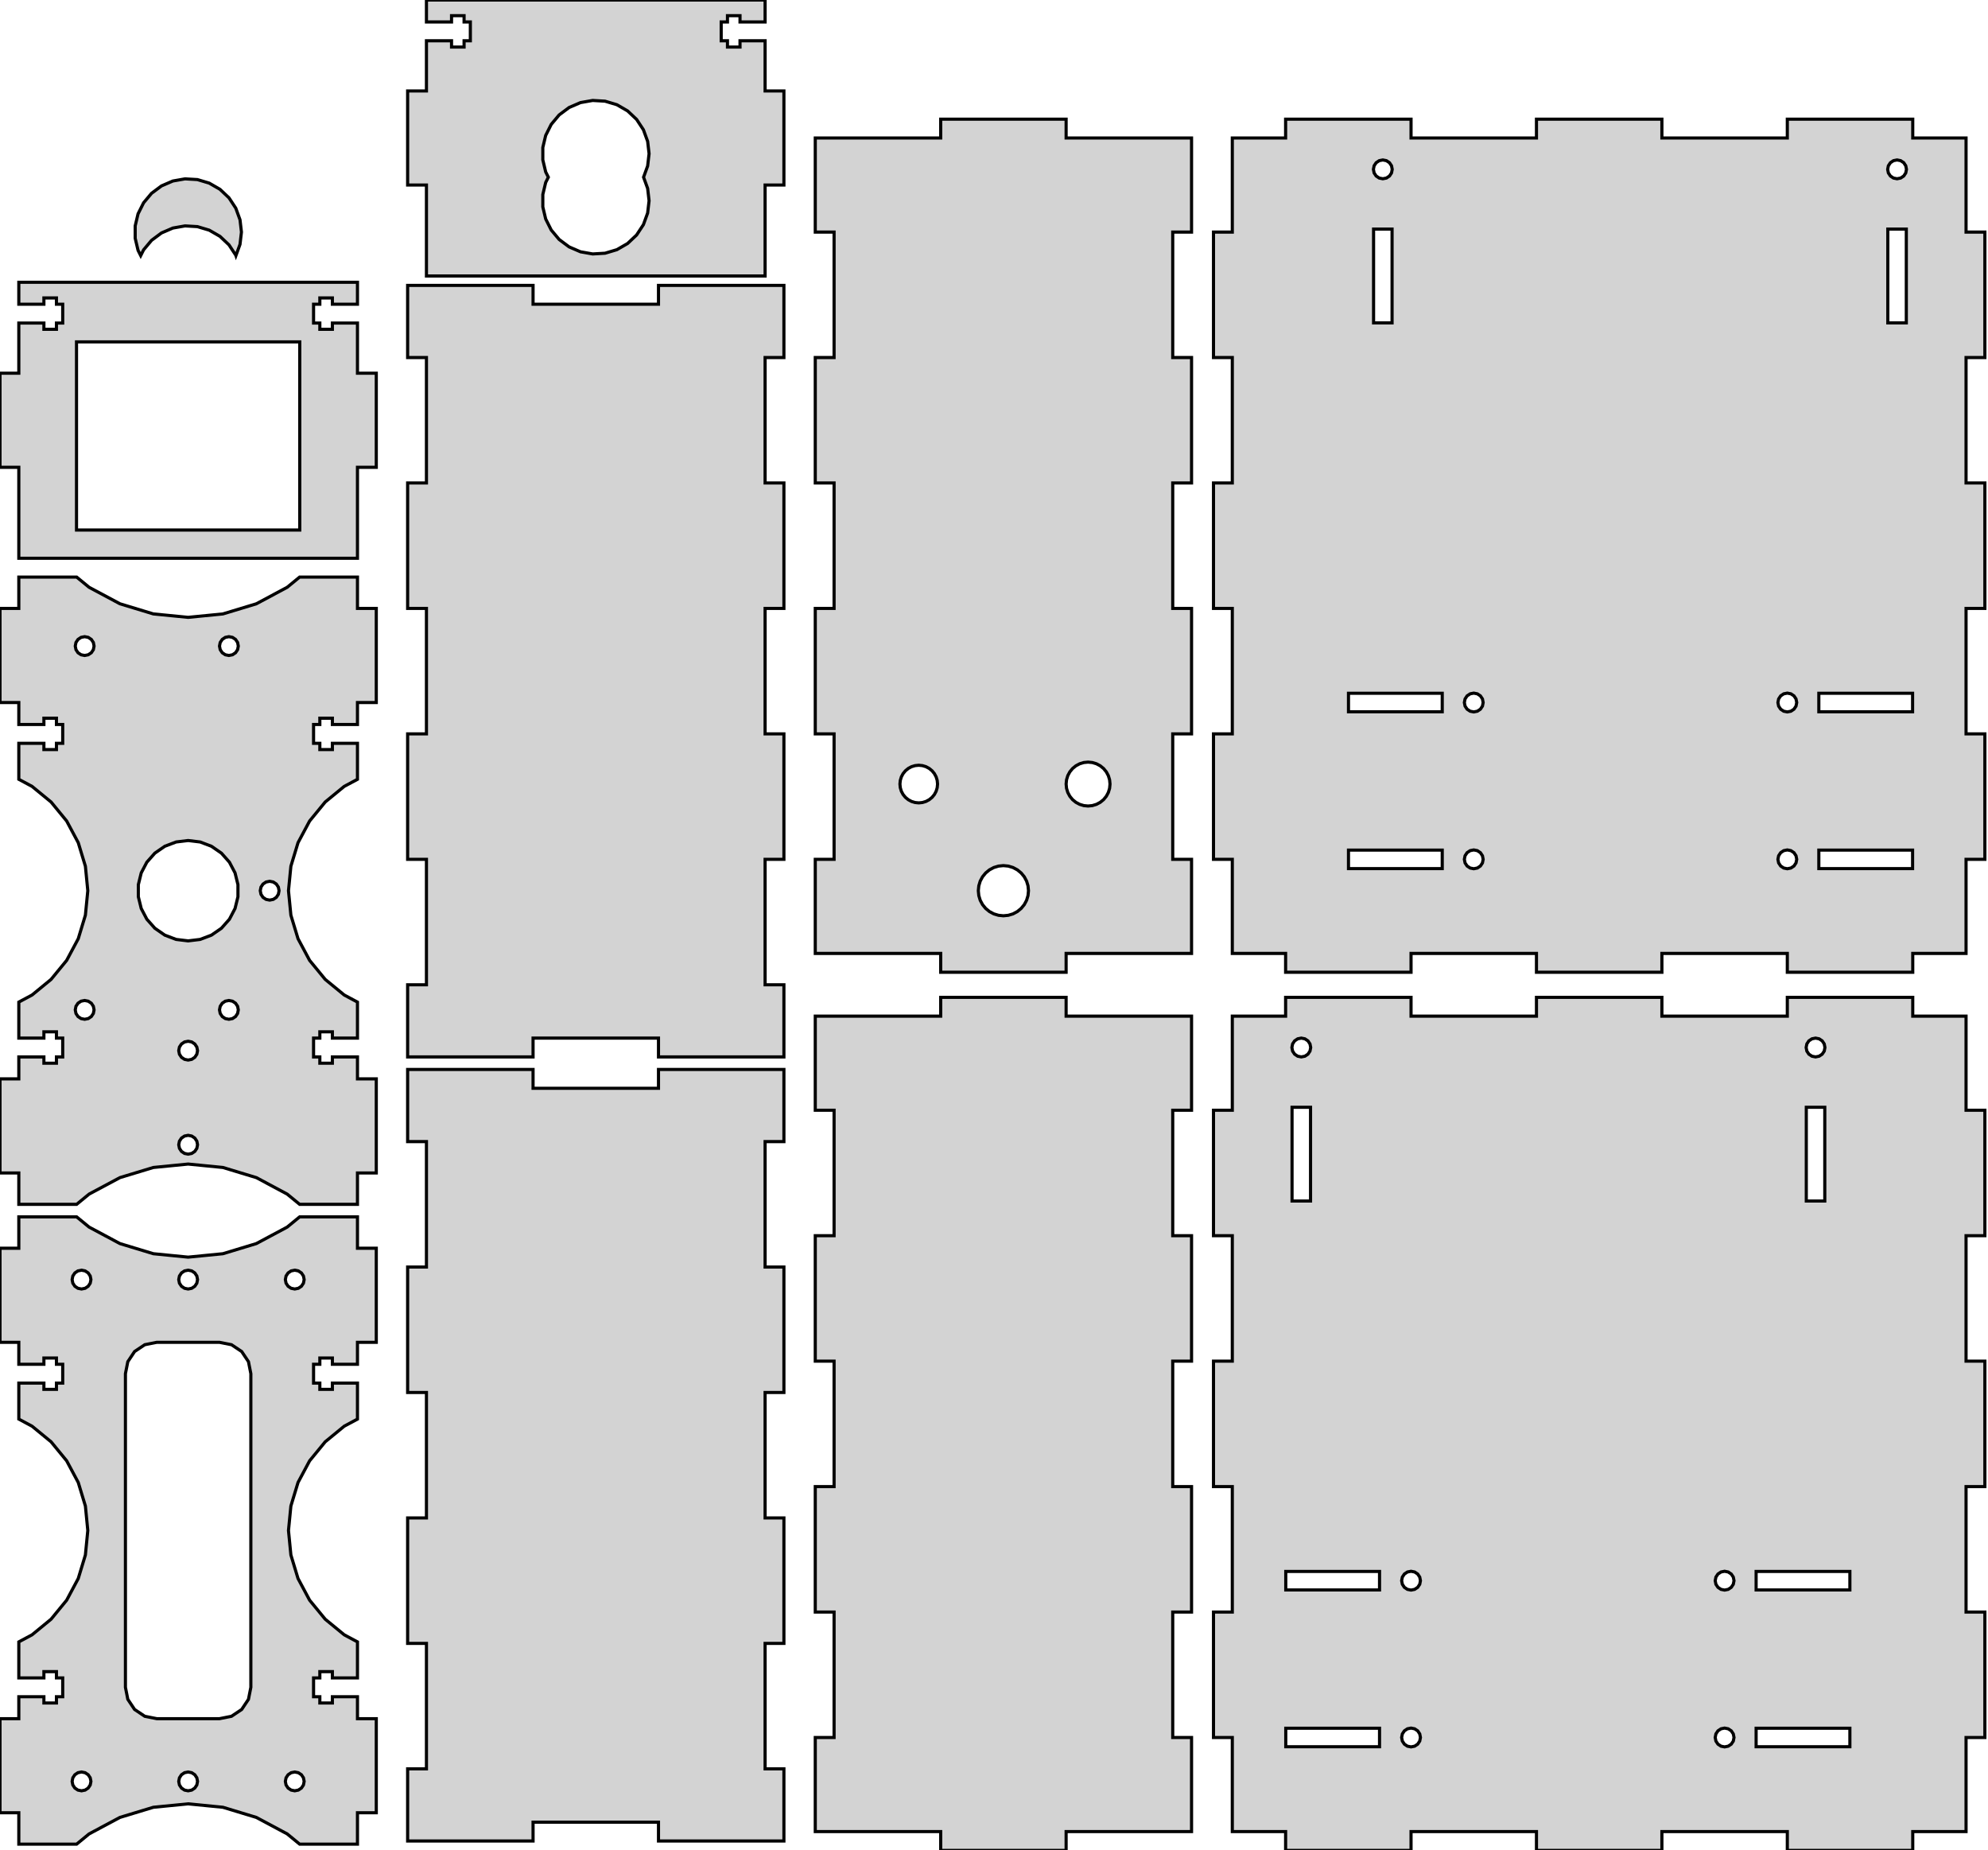 <?xml version="1.0" standalone="no"?>
<!DOCTYPE svg PUBLIC "-//W3C//DTD SVG 1.1//EN" "http://www.w3.org/Graphics/SVG/1.1/DTD/svg11.dtd">
<svg width="317mm" height="295mm" viewBox="-30 -267 317 295" xmlns="http://www.w3.org/2000/svg" version="1.1">
<title>OpenSCAD Model</title>
<path d="
M 92,-237.5 L 95,-237.5 L 95,-252.5 L 92,-252.5 L 92,-260.5 L 88,-260.5
 L 88,-259.5 L 86,-259.5 L 86,-260.5 L 85,-260.5 L 85,-263.5 L 86,-263.5
 L 86,-264.5 L 88,-264.5 L 88,-263.5 L 92,-263.5 L 92,-267 L 38,-267
 L 38,-263.5 L 42,-263.5 L 42,-264.5 L 44,-264.5 L 44,-263.5 L 45,-263.5
 L 45,-260.5 L 44,-260.5 L 44,-259.5 L 42,-259.5 L 42,-260.5 L 38,-260.5
 L 38,-252.5 L 35,-252.5 L 35,-237.5 L 38,-237.5 L 38,-223 L 92,-223
 z
M 62.562,-226.857 L 60.75,-227.639 L 59.167,-228.817 L 57.898,-230.329 L 57.013,-232.093 L 56.557,-234.013
 L 56.557,-235.987 L 57.013,-237.907 L 57.436,-238.75 L 57.013,-239.593 L 56.557,-241.513 L 56.557,-243.487
 L 57.013,-245.407 L 57.898,-247.171 L 59.167,-248.683 L 60.75,-249.861 L 62.562,-250.643 L 64.506,-250.986
 L 66.476,-250.871 L 68.367,-250.305 L 70.076,-249.318 L 71.511,-247.964 L 72.596,-246.315 L 73.271,-244.46
 L 73.5,-242.5 L 73.271,-240.54 L 72.62,-238.75 L 73.271,-236.96 L 73.5,-235 L 73.271,-233.04
 L 72.596,-231.185 L 71.511,-229.536 L 70.076,-228.182 L 68.367,-227.195 L 66.476,-226.629 L 64.506,-226.514
 z
M 140,-115 L 160,-115 L 160,-130 L 157,-130 L 157,-150 L 160,-150
 L 160,-170 L 157,-170 L 157,-190 L 160,-190 L 160,-210 L 157,-210
 L 157,-230 L 160,-230 L 160,-245 L 140,-245 L 140,-248 L 120,-248
 L 120,-245 L 100,-245 L 100,-230 L 103,-230 L 103,-210 L 100,-210
 L 100,-190 L 103,-190 L 103,-170 L 100,-170 L 100,-150 L 103,-150
 L 103,-130 L 100,-130 L 100,-115 L 120,-115 L 120,-112 L 140,-112
 z
M 142.817,-138.567 L 142.161,-138.766 L 141.555,-139.09 L 141.025,-139.525 L 140.59,-140.056 L 140.266,-140.661
 L 140.067,-141.317 L 140,-142 L 140.067,-142.683 L 140.266,-143.339 L 140.59,-143.945 L 141.025,-144.475
 L 141.555,-144.91 L 142.161,-145.234 L 142.817,-145.433 L 143.5,-145.5 L 144.183,-145.433 L 144.839,-145.234
 L 145.444,-144.91 L 145.975,-144.475 L 146.41,-143.945 L 146.734,-143.339 L 146.933,-142.683 L 147,-142
 L 146.933,-141.317 L 146.734,-140.661 L 146.41,-140.056 L 145.975,-139.525 L 145.444,-139.09 L 144.839,-138.766
 L 144.183,-138.567 L 143.5,-138.5 z
M 115.915,-139.058 L 115.352,-139.228 L 114.833,-139.506 L 114.379,-139.879 L 114.006,-140.333 L 113.728,-140.852
 L 113.558,-141.415 L 113.5,-142 L 113.558,-142.585 L 113.728,-143.148 L 114.006,-143.667 L 114.379,-144.121
 L 114.833,-144.494 L 115.352,-144.772 L 115.915,-144.942 L 116.5,-145 L 117.085,-144.942 L 117.648,-144.772
 L 118.167,-144.494 L 118.621,-144.121 L 118.994,-143.667 L 119.272,-143.148 L 119.442,-142.585 L 119.5,-142
 L 119.442,-141.415 L 119.272,-140.852 L 118.994,-140.333 L 118.621,-139.879 L 118.167,-139.506 L 117.648,-139.228
 L 117.085,-139.058 L 116.5,-139 z
M 129.22,-121.077 L 128.469,-121.304 L 127.778,-121.674 L 127.172,-122.172 L 126.674,-122.778 L 126.304,-123.469
 L 126.077,-124.22 L 126,-125 L 126.077,-125.78 L 126.304,-126.531 L 126.674,-127.222 L 127.172,-127.828
 L 127.778,-128.326 L 128.469,-128.696 L 129.22,-128.923 L 130,-129 L 130.78,-128.923 L 131.531,-128.696
 L 132.222,-128.326 L 132.828,-127.828 L 133.326,-127.222 L 133.696,-126.531 L 133.923,-125.78 L 134,-125
 L 133.923,-124.22 L 133.696,-123.469 L 133.326,-122.778 L 132.828,-122.172 L 132.222,-121.674 L 131.531,-121.304
 L 130.78,-121.077 L 130,-121 z
M 195,-115 L 215,-115 L 215,-112 L 235,-112 L 235,-115 L 255,-115
 L 255,-112 L 275,-112 L 275,-115 L 283.5,-115 L 283.5,-130 L 286.5,-130
 L 286.5,-150 L 283.5,-150 L 283.5,-170 L 286.5,-170 L 286.5,-190 L 283.5,-190
 L 283.5,-210 L 286.5,-210 L 286.5,-230 L 283.5,-230 L 283.5,-245 L 275,-245
 L 275,-248 L 255,-248 L 255,-245 L 235,-245 L 235,-248 L 215,-248
 L 215,-245 L 195,-245 L 195,-248 L 175,-248 L 175,-245 L 166.5,-245
 L 166.5,-230 L 163.5,-230 L 163.5,-210 L 166.5,-210 L 166.5,-190 L 163.5,-190
 L 163.5,-170 L 166.5,-170 L 166.5,-150 L 163.5,-150 L 163.5,-130 L 166.5,-130
 L 166.5,-115 L 175,-115 L 175,-112 L 195,-112 z
M 189.926,-238.614 L 189.439,-238.939 L 189.114,-239.426 L 189,-240 L 189.114,-240.574 L 189.439,-241.061
 L 189.926,-241.386 L 190.5,-241.5 L 191.074,-241.386 L 191.561,-241.061 L 191.886,-240.574 L 192,-240
 L 191.886,-239.426 L 191.561,-238.939 L 191.074,-238.614 L 190.5,-238.5 z
M 271.926,-238.614 L 271.439,-238.939 L 271.114,-239.426 L 271,-240 L 271.114,-240.574 L 271.439,-241.061
 L 271.926,-241.386 L 272.5,-241.5 L 273.074,-241.386 L 273.561,-241.061 L 273.886,-240.574 L 274,-240
 L 273.886,-239.426 L 273.561,-238.939 L 273.074,-238.614 L 272.5,-238.5 z
M 271.025,-215.525 L 271.025,-230.475 L 273.975,-230.475 L 273.975,-215.525 z
M 189.025,-215.525 L 189.025,-230.475 L 191.975,-230.475 L 191.975,-215.525 z
M 254.426,-153.614 L 253.939,-153.939 L 253.614,-154.426 L 253.5,-155 L 253.614,-155.574 L 253.939,-156.061
 L 254.426,-156.386 L 255,-156.5 L 255.574,-156.386 L 256.061,-156.061 L 256.386,-155.574 L 256.5,-155
 L 256.386,-154.426 L 256.061,-153.939 L 255.574,-153.614 L 255,-153.5 z
M 204.426,-153.614 L 203.939,-153.939 L 203.614,-154.426 L 203.5,-155 L 203.614,-155.574 L 203.939,-156.061
 L 204.426,-156.386 L 205,-156.5 L 205.574,-156.386 L 206.061,-156.061 L 206.386,-155.574 L 206.5,-155
 L 206.386,-154.426 L 206.061,-153.939 L 205.574,-153.614 L 205,-153.5 z
M 260.025,-153.525 L 260.025,-156.475 L 274.975,-156.475 L 274.975,-153.525 z
M 185.025,-153.525 L 185.025,-156.475 L 199.975,-156.475 L 199.975,-153.525 z
M 254.426,-128.614 L 253.939,-128.939 L 253.614,-129.426 L 253.5,-130 L 253.614,-130.574 L 253.939,-131.061
 L 254.426,-131.386 L 255,-131.5 L 255.574,-131.386 L 256.061,-131.061 L 256.386,-130.574 L 256.5,-130
 L 256.386,-129.426 L 256.061,-128.939 L 255.574,-128.614 L 255,-128.5 z
M 204.426,-128.614 L 203.939,-128.939 L 203.614,-129.426 L 203.5,-130 L 203.614,-130.574 L 203.939,-131.061
 L 204.426,-131.386 L 205,-131.5 L 205.574,-131.386 L 206.061,-131.061 L 206.386,-130.574 L 206.5,-130
 L 206.386,-129.426 L 206.061,-128.939 L 205.574,-128.614 L 205,-128.5 z
M 185.025,-128.525 L 185.025,-131.475 L 199.975,-131.475 L 199.975,-128.525 z
M 260.025,-128.525 L 260.025,-131.475 L 274.975,-131.475 L 274.975,-128.525 z
M 8.271,-228.04 L 8.5,-230 L 8.271,-231.96 L 7.596,-233.815 L 6.511,-235.464 L 5.076,-236.818
 L 3.367,-237.805 L 1.476,-238.371 L -0.494,-238.486 L -2.438,-238.143 L -4.25,-237.361 L -5.833,-236.183
 L -7.102,-234.671 L -7.987,-232.907 L -8.443,-230.987 L -8.443,-229.013 L -7.987,-227.093 L -7.564,-226.25
 L -7.102,-227.171 L -5.833,-228.683 L -4.25,-229.861 L -2.438,-230.643 L -0.494,-230.986 L 1.476,-230.871
 L 3.367,-230.305 L 5.076,-229.318 L 6.511,-227.964 L 7.596,-226.315 L 7.619,-226.25 z
M 27,-192.5 L 30,-192.5 L 30,-207.5 L 27,-207.5 L 27,-215.5 L 23,-215.5
 L 23,-214.5 L 21,-214.5 L 21,-215.5 L 20,-215.5 L 20,-218.5 L 21,-218.5
 L 21,-219.5 L 23,-219.5 L 23,-218.5 L 27,-218.5 L 27,-222 L -27,-222
 L -27,-218.5 L -23,-218.5 L -23,-219.5 L -21,-219.5 L -21,-218.5 L -20,-218.5
 L -20,-215.5 L -21,-215.5 L -21,-214.5 L -23,-214.5 L -23,-215.5 L -27,-215.5
 L -27,-207.5 L -30,-207.5 L -30,-192.5 L -27,-192.5 L -27,-178 L 27,-178
 z
M -17.8,-182.5 L -17.8,-212.5 L 17.8,-212.5 L 17.8,-182.5 z
M 55,-101.5 L 75,-101.5 L 75,-98.5 L 95,-98.5 L 95,-110 L 92,-110
 L 92,-130 L 95,-130 L 95,-150 L 92,-150 L 92,-170 L 95,-170
 L 95,-190 L 92,-190 L 92,-210 L 95,-210 L 95,-221.5 L 75,-221.5
 L 75,-218.5 L 55,-218.5 L 55,-221.5 L 35,-221.5 L 35,-210 L 38,-210
 L 38,-190 L 35,-190 L 35,-170 L 38,-170 L 38,-150 L 35,-150
 L 35,-130 L 38,-130 L 38,-110 L 35,-110 L 35,-98.5 L 55,-98.5
 z
M -15.79,-76.631 L -10.876,-79.258 L -5.545,-80.875 L 0,-81.421 L 5.545,-80.875 L 10.876,-79.258
 L 15.79,-76.631 L 17.778,-75 L 27,-75 L 27,-80 L 30,-80 L 30,-95
 L 27,-95 L 27,-98.5 L 23,-98.5 L 23,-97.5 L 21,-97.5 L 21,-98.5
 L 20,-98.5 L 20,-101.5 L 21,-101.5 L 21,-102.5 L 23,-102.5 L 23,-101.5
 L 27,-101.5 L 27,-107.242 L 24.889,-108.371 L 21.858,-110.858 L 19.371,-113.889 L 17.522,-117.346
 L 16.384,-121.098 L 16,-125 L 16.384,-128.902 L 17.522,-132.654 L 19.371,-136.111 L 21.858,-139.142
 L 24.889,-141.629 L 27,-142.758 L 27,-148.5 L 23,-148.5 L 23,-147.5 L 21,-147.5
 L 21,-148.5 L 20,-148.5 L 20,-151.5 L 21,-151.5 L 21,-152.5 L 23,-152.5
 L 23,-151.5 L 27,-151.5 L 27,-155 L 30,-155 L 30,-170 L 27,-170
 L 27,-175 L 17.778,-175 L 15.79,-173.369 L 10.876,-170.742 L 5.545,-169.125 L 0,-168.579
 L -5.545,-169.125 L -10.876,-170.742 L -15.79,-173.369 L -17.778,-175 L -27,-175 L -27,-170
 L -30,-170 L -30,-155 L -27,-155 L -27,-151.5 L -23,-151.5 L -23,-152.5
 L -21,-152.5 L -21,-151.5 L -20,-151.5 L -20,-148.5 L -21,-148.5 L -21,-147.5
 L -23,-147.5 L -23,-148.5 L -27,-148.5 L -27,-142.758 L -24.889,-141.629 L -21.858,-139.142
 L -19.371,-136.111 L -17.522,-132.654 L -16.384,-128.902 L -16,-125 L -16.384,-121.098 L -17.522,-117.346
 L -19.371,-113.889 L -21.858,-110.858 L -24.889,-108.371 L -27,-107.242 L -27,-101.5 L -23,-101.5
 L -23,-102.5 L -21,-102.5 L -21,-101.5 L -20,-101.5 L -20,-98.5 L -21,-98.5
 L -21,-97.5 L -23,-97.5 L -23,-98.5 L -27,-98.5 L -27,-95 L -30,-95
 L -30,-80 L -27,-80 L -27,-75 L -17.778,-75 z
M 5.926,-162.614 L 5.439,-162.939 L 5.114,-163.426 L 5,-164 L 5.114,-164.574 L 5.439,-165.061
 L 5.926,-165.386 L 6.5,-165.5 L 7.074,-165.386 L 7.561,-165.061 L 7.886,-164.574 L 8,-164
 L 7.886,-163.426 L 7.561,-162.939 L 7.074,-162.614 L 6.5,-162.5 z
M -17.074,-162.614 L -17.561,-162.939 L -17.886,-163.426 L -18,-164 L -17.886,-164.574 L -17.561,-165.061
 L -17.074,-165.386 L -16.5,-165.5 L -15.926,-165.386 L -15.439,-165.061 L -15.114,-164.574 L -15,-164
 L -15.114,-163.426 L -15.439,-162.939 L -15.926,-162.614 L -16.5,-162.5 z
M -1.915,-117.232 L -3.718,-117.916 L -5.305,-119.012 L -6.584,-120.455 L -7.48,-122.163 L -7.942,-124.036
 L -7.942,-125.964 L -7.48,-127.837 L -6.584,-129.545 L -5.305,-130.988 L -3.718,-132.084 L -1.915,-132.768
 L 0,-133 L 1.915,-132.768 L 3.718,-132.084 L 5.305,-130.988 L 6.584,-129.545 L 7.48,-127.837
 L 7.942,-125.964 L 7.942,-124.036 L 7.48,-122.163 L 6.584,-120.455 L 5.305,-119.012 L 3.718,-117.916
 L 1.915,-117.232 L 0,-117 z
M 12.426,-123.614 L 11.939,-123.939 L 11.614,-124.426 L 11.5,-125 L 11.614,-125.574 L 11.939,-126.061
 L 12.426,-126.386 L 13,-126.5 L 13.574,-126.386 L 14.061,-126.061 L 14.386,-125.574 L 14.5,-125
 L 14.386,-124.426 L 14.061,-123.939 L 13.574,-123.614 L 13,-123.5 z
M 5.926,-104.614 L 5.439,-104.939 L 5.114,-105.426 L 5,-106 L 5.114,-106.574 L 5.439,-107.061
 L 5.926,-107.386 L 6.5,-107.5 L 7.074,-107.386 L 7.561,-107.061 L 7.886,-106.574 L 8,-106
 L 7.886,-105.426 L 7.561,-104.939 L 7.074,-104.614 L 6.5,-104.5 z
M -17.074,-104.614 L -17.561,-104.939 L -17.886,-105.426 L -18,-106 L -17.886,-106.574 L -17.561,-107.061
 L -17.074,-107.386 L -16.5,-107.5 L -15.926,-107.386 L -15.439,-107.061 L -15.114,-106.574 L -15,-106
 L -15.114,-105.426 L -15.439,-104.939 L -15.926,-104.614 L -16.5,-104.5 z
M -0.574,-98.114 L -1.061,-98.439 L -1.386,-98.926 L -1.5,-99.5 L -1.386,-100.074 L -1.061,-100.561
 L -0.574,-100.886 L 0,-101 L 0.574,-100.886 L 1.061,-100.561 L 1.386,-100.074 L 1.5,-99.5
 L 1.386,-98.926 L 1.061,-98.439 L 0.574,-98.114 L 0,-98 z
M -0.574,-83.114 L -1.061,-83.439 L -1.386,-83.926 L -1.5,-84.5 L -1.386,-85.074 L -1.061,-85.561
 L -0.574,-85.886 L 0,-86 L 0.574,-85.886 L 1.061,-85.561 L 1.386,-85.074 L 1.5,-84.5
 L 1.386,-83.926 L 1.061,-83.439 L 0.574,-83.114 L 0,-83 z
M 215,25 L 215,28 L 235,28 L 235,25 L 255,25 L 255,28
 L 275,28 L 275,25 L 283.5,25 L 283.5,10 L 286.5,10 L 286.5,-10
 L 283.5,-10 L 283.5,-30 L 286.5,-30 L 286.5,-50 L 283.5,-50 L 283.5,-70
 L 286.5,-70 L 286.5,-90 L 283.5,-90 L 283.5,-105 L 275,-105 L 275,-108
 L 255,-108 L 255,-105 L 235,-105 L 235,-108 L 215,-108 L 215,-105
 L 195,-105 L 195,-108 L 175,-108 L 175,-105 L 166.5,-105 L 166.5,-90
 L 163.5,-90 L 163.5,-70 L 166.5,-70 L 166.5,-50 L 163.5,-50 L 163.5,-30
 L 166.5,-30 L 166.5,-10 L 163.5,-10 L 163.5,10 L 166.5,10 L 166.5,25
 L 175,25 L 175,28 L 195,28 L 195,25 z
M 176.926,-98.614 L 176.439,-98.939 L 176.114,-99.426 L 176,-100 L 176.114,-100.574 L 176.439,-101.061
 L 176.926,-101.386 L 177.5,-101.5 L 178.074,-101.386 L 178.561,-101.061 L 178.886,-100.574 L 179,-100
 L 178.886,-99.426 L 178.561,-98.939 L 178.074,-98.614 L 177.5,-98.5 z
M 258.926,-98.614 L 258.439,-98.939 L 258.114,-99.426 L 258,-100 L 258.114,-100.574 L 258.439,-101.061
 L 258.926,-101.386 L 259.5,-101.5 L 260.074,-101.386 L 260.561,-101.061 L 260.886,-100.574 L 261,-100
 L 260.886,-99.426 L 260.561,-98.939 L 260.074,-98.614 L 259.5,-98.5 z
M 258.025,-75.525 L 258.025,-90.475 L 260.975,-90.475 L 260.975,-75.525 z
M 176.025,-75.525 L 176.025,-90.475 L 178.975,-90.475 L 178.975,-75.525 z
M 194.426,-13.614 L 193.939,-13.939 L 193.614,-14.426 L 193.5,-15 L 193.614,-15.574 L 193.939,-16.061
 L 194.426,-16.386 L 195,-16.5 L 195.574,-16.386 L 196.061,-16.061 L 196.386,-15.574 L 196.5,-15
 L 196.386,-14.426 L 196.061,-13.939 L 195.574,-13.614 L 195,-13.5 z
M 244.426,-13.614 L 243.939,-13.939 L 243.614,-14.426 L 243.5,-15 L 243.614,-15.574 L 243.939,-16.061
 L 244.426,-16.386 L 245,-16.5 L 245.574,-16.386 L 246.061,-16.061 L 246.386,-15.574 L 246.5,-15
 L 246.386,-14.426 L 246.061,-13.939 L 245.574,-13.614 L 245,-13.5 z
M 250.025,-13.525 L 250.025,-16.475 L 264.975,-16.475 L 264.975,-13.525 z
M 175.025,-13.525 L 175.025,-16.475 L 189.975,-16.475 L 189.975,-13.525 z
M 244.426,11.386 L 243.939,11.061 L 243.614,10.574 L 243.5,10 L 243.614,9.426 L 243.939,8.939
 L 244.426,8.614 L 245,8.5 L 245.574,8.614 L 246.061,8.939 L 246.386,9.426 L 246.5,10
 L 246.386,10.574 L 246.061,11.061 L 245.574,11.386 L 245,11.5 z
M 194.426,11.386 L 193.939,11.061 L 193.614,10.574 L 193.5,10 L 193.614,9.426 L 193.939,8.939
 L 194.426,8.614 L 195,8.5 L 195.574,8.614 L 196.061,8.939 L 196.386,9.426 L 196.5,10
 L 196.386,10.574 L 196.061,11.061 L 195.574,11.386 L 195,11.5 z
M 250.025,11.475 L 250.025,8.525 L 264.975,8.525 L 264.975,11.475 z
M 175.025,11.475 L 175.025,8.525 L 189.975,8.525 L 189.975,11.475 z
M 140,25 L 160,25 L 160,10 L 157,10 L 157,-10 L 160,-10
 L 160,-30 L 157,-30 L 157,-50 L 160,-50 L 160,-70 L 157,-70
 L 157,-90 L 160,-90 L 160,-105 L 140,-105 L 140,-108 L 120,-108
 L 120,-105 L 100,-105 L 100,-90 L 103,-90 L 103,-70 L 100,-70
 L 100,-50 L 103,-50 L 103,-30 L 100,-30 L 100,-10 L 103,-10
 L 103,10 L 100,10 L 100,25 L 120,25 L 120,28 L 140,28
 z
M 55,23.5 L 75,23.5 L 75,26.5 L 95,26.5 L 95,15 L 92,15
 L 92,-5 L 95,-5 L 95,-25 L 92,-25 L 92,-45 L 95,-45
 L 95,-65 L 92,-65 L 92,-85 L 95,-85 L 95,-96.5 L 75,-96.5
 L 75,-93.5 L 55,-93.5 L 55,-96.5 L 35,-96.5 L 35,-85 L 38,-85
 L 38,-65 L 35,-65 L 35,-45 L 38,-45 L 38,-25 L 35,-25
 L 35,-5 L 38,-5 L 38,15 L 35,15 L 35,26.5 L 55,26.5
 z
M -15.79,25.369 L -10.876,22.742 L -5.545,21.125 L 0,20.579 L 5.545,21.125 L 10.876,22.742
 L 15.79,25.369 L 17.778,27 L 27,27 L 27,22 L 30,22 L 30,7
 L 27,7 L 27,3.5 L 23,3.5 L 23,4.5 L 21,4.5 L 21,3.5
 L 20,3.5 L 20,0.5 L 21,0.5 L 21,-0.5 L 23,-0.5 L 23,0.5
 L 27,0.5 L 27,-5.242 L 24.889,-6.371 L 21.858,-8.858 L 19.371,-11.889 L 17.522,-15.346
 L 16.384,-19.098 L 16,-23 L 16.384,-26.902 L 17.522,-30.654 L 19.371,-34.111 L 21.858,-37.142
 L 24.889,-39.629 L 27,-40.758 L 27,-46.5 L 23,-46.5 L 23,-45.5 L 21,-45.5
 L 21,-46.5 L 20,-46.5 L 20,-49.5 L 21,-49.5 L 21,-50.5 L 23,-50.5
 L 23,-49.5 L 27,-49.5 L 27,-53 L 30,-53 L 30,-68 L 27,-68
 L 27,-73 L 17.778,-73 L 15.79,-71.369 L 10.876,-68.742 L 5.545,-67.125 L 0,-66.579
 L -5.545,-67.125 L -10.876,-68.742 L -15.79,-71.369 L -17.778,-73 L -27,-73 L -27,-68
 L -30,-68 L -30,-53 L -27,-53 L -27,-49.5 L -23,-49.5 L -23,-50.5
 L -21,-50.5 L -21,-49.5 L -20,-49.5 L -20,-46.5 L -21,-46.5 L -21,-45.5
 L -23,-45.5 L -23,-46.5 L -27,-46.5 L -27,-40.758 L -24.889,-39.629 L -21.858,-37.142
 L -19.371,-34.111 L -17.522,-30.654 L -16.384,-26.902 L -16,-23 L -16.384,-19.098 L -17.522,-15.346
 L -19.371,-11.889 L -21.858,-8.858 L -24.889,-6.371 L -27,-5.242 L -27,0.5 L -23,0.5
 L -23,-0.5 L -21,-0.5 L -21,0.5 L -20,0.5 L -20,3.5 L -21,3.5
 L -21,4.5 L -23,4.5 L -23,3.5 L -27,3.5 L -27,7 L -30,7
 L -30,22 L -27,22 L -27,27 L -17.778,27 z
M -0.574,-61.614 L -1.061,-61.939 L -1.386,-62.426 L -1.5,-63 L -1.386,-63.574 L -1.061,-64.061
 L -0.574,-64.386 L 0,-64.5 L 0.574,-64.386 L 1.061,-64.061 L 1.386,-63.574 L 1.5,-63
 L 1.386,-62.426 L 1.061,-61.939 L 0.574,-61.614 L 0,-61.5 z
M 16.426,-61.614 L 15.939,-61.939 L 15.614,-62.426 L 15.5,-63 L 15.614,-63.574 L 15.939,-64.061
 L 16.426,-64.386 L 17,-64.5 L 17.574,-64.386 L 18.061,-64.061 L 18.386,-63.574 L 18.5,-63
 L 18.386,-62.426 L 18.061,-61.939 L 17.574,-61.614 L 17,-61.5 z
M -17.574,-61.614 L -18.061,-61.939 L -18.386,-62.426 L -18.5,-63 L -18.386,-63.574 L -18.061,-64.061
 L -17.574,-64.386 L -17,-64.5 L -16.426,-64.386 L -15.939,-64.061 L -15.614,-63.574 L -15.5,-63
 L -15.614,-62.426 L -15.939,-61.939 L -16.426,-61.614 L -17,-61.5 z
M -5,7 L -6.913,6.619 L -8.536,5.536 L -9.619,3.913 L -10,2 L -10,-48
 L -9.619,-49.913 L -8.536,-51.535 L -6.913,-52.619 L -5,-53 L 5,-53 L 6.913,-52.619
 L 8.536,-51.535 L 9.619,-49.913 L 10,-48 L 10,2 L 9.619,3.913 L 8.536,5.536
 L 6.913,6.619 L 5,7 z
M -17.574,18.386 L -18.061,18.061 L -18.386,17.574 L -18.5,17 L -18.386,16.426 L -18.061,15.939
 L -17.574,15.614 L -17,15.5 L -16.426,15.614 L -15.939,15.939 L -15.614,16.426 L -15.5,17
 L -15.614,17.574 L -15.939,18.061 L -16.426,18.386 L -17,18.5 z
M -0.574,18.386 L -1.061,18.061 L -1.386,17.574 L -1.5,17 L -1.386,16.426 L -1.061,15.939
 L -0.574,15.614 L 0,15.5 L 0.574,15.614 L 1.061,15.939 L 1.386,16.426 L 1.5,17
 L 1.386,17.574 L 1.061,18.061 L 0.574,18.386 L 0,18.5 z
M 16.426,18.386 L 15.939,18.061 L 15.614,17.574 L 15.5,17 L 15.614,16.426 L 15.939,15.939
 L 16.426,15.614 L 17,15.5 L 17.574,15.614 L 18.061,15.939 L 18.386,16.426 L 18.5,17
 L 18.386,17.574 L 18.061,18.061 L 17.574,18.386 L 17,18.5 z
" stroke="black" fill="lightgray" stroke-width="0.5"/>
</svg>
